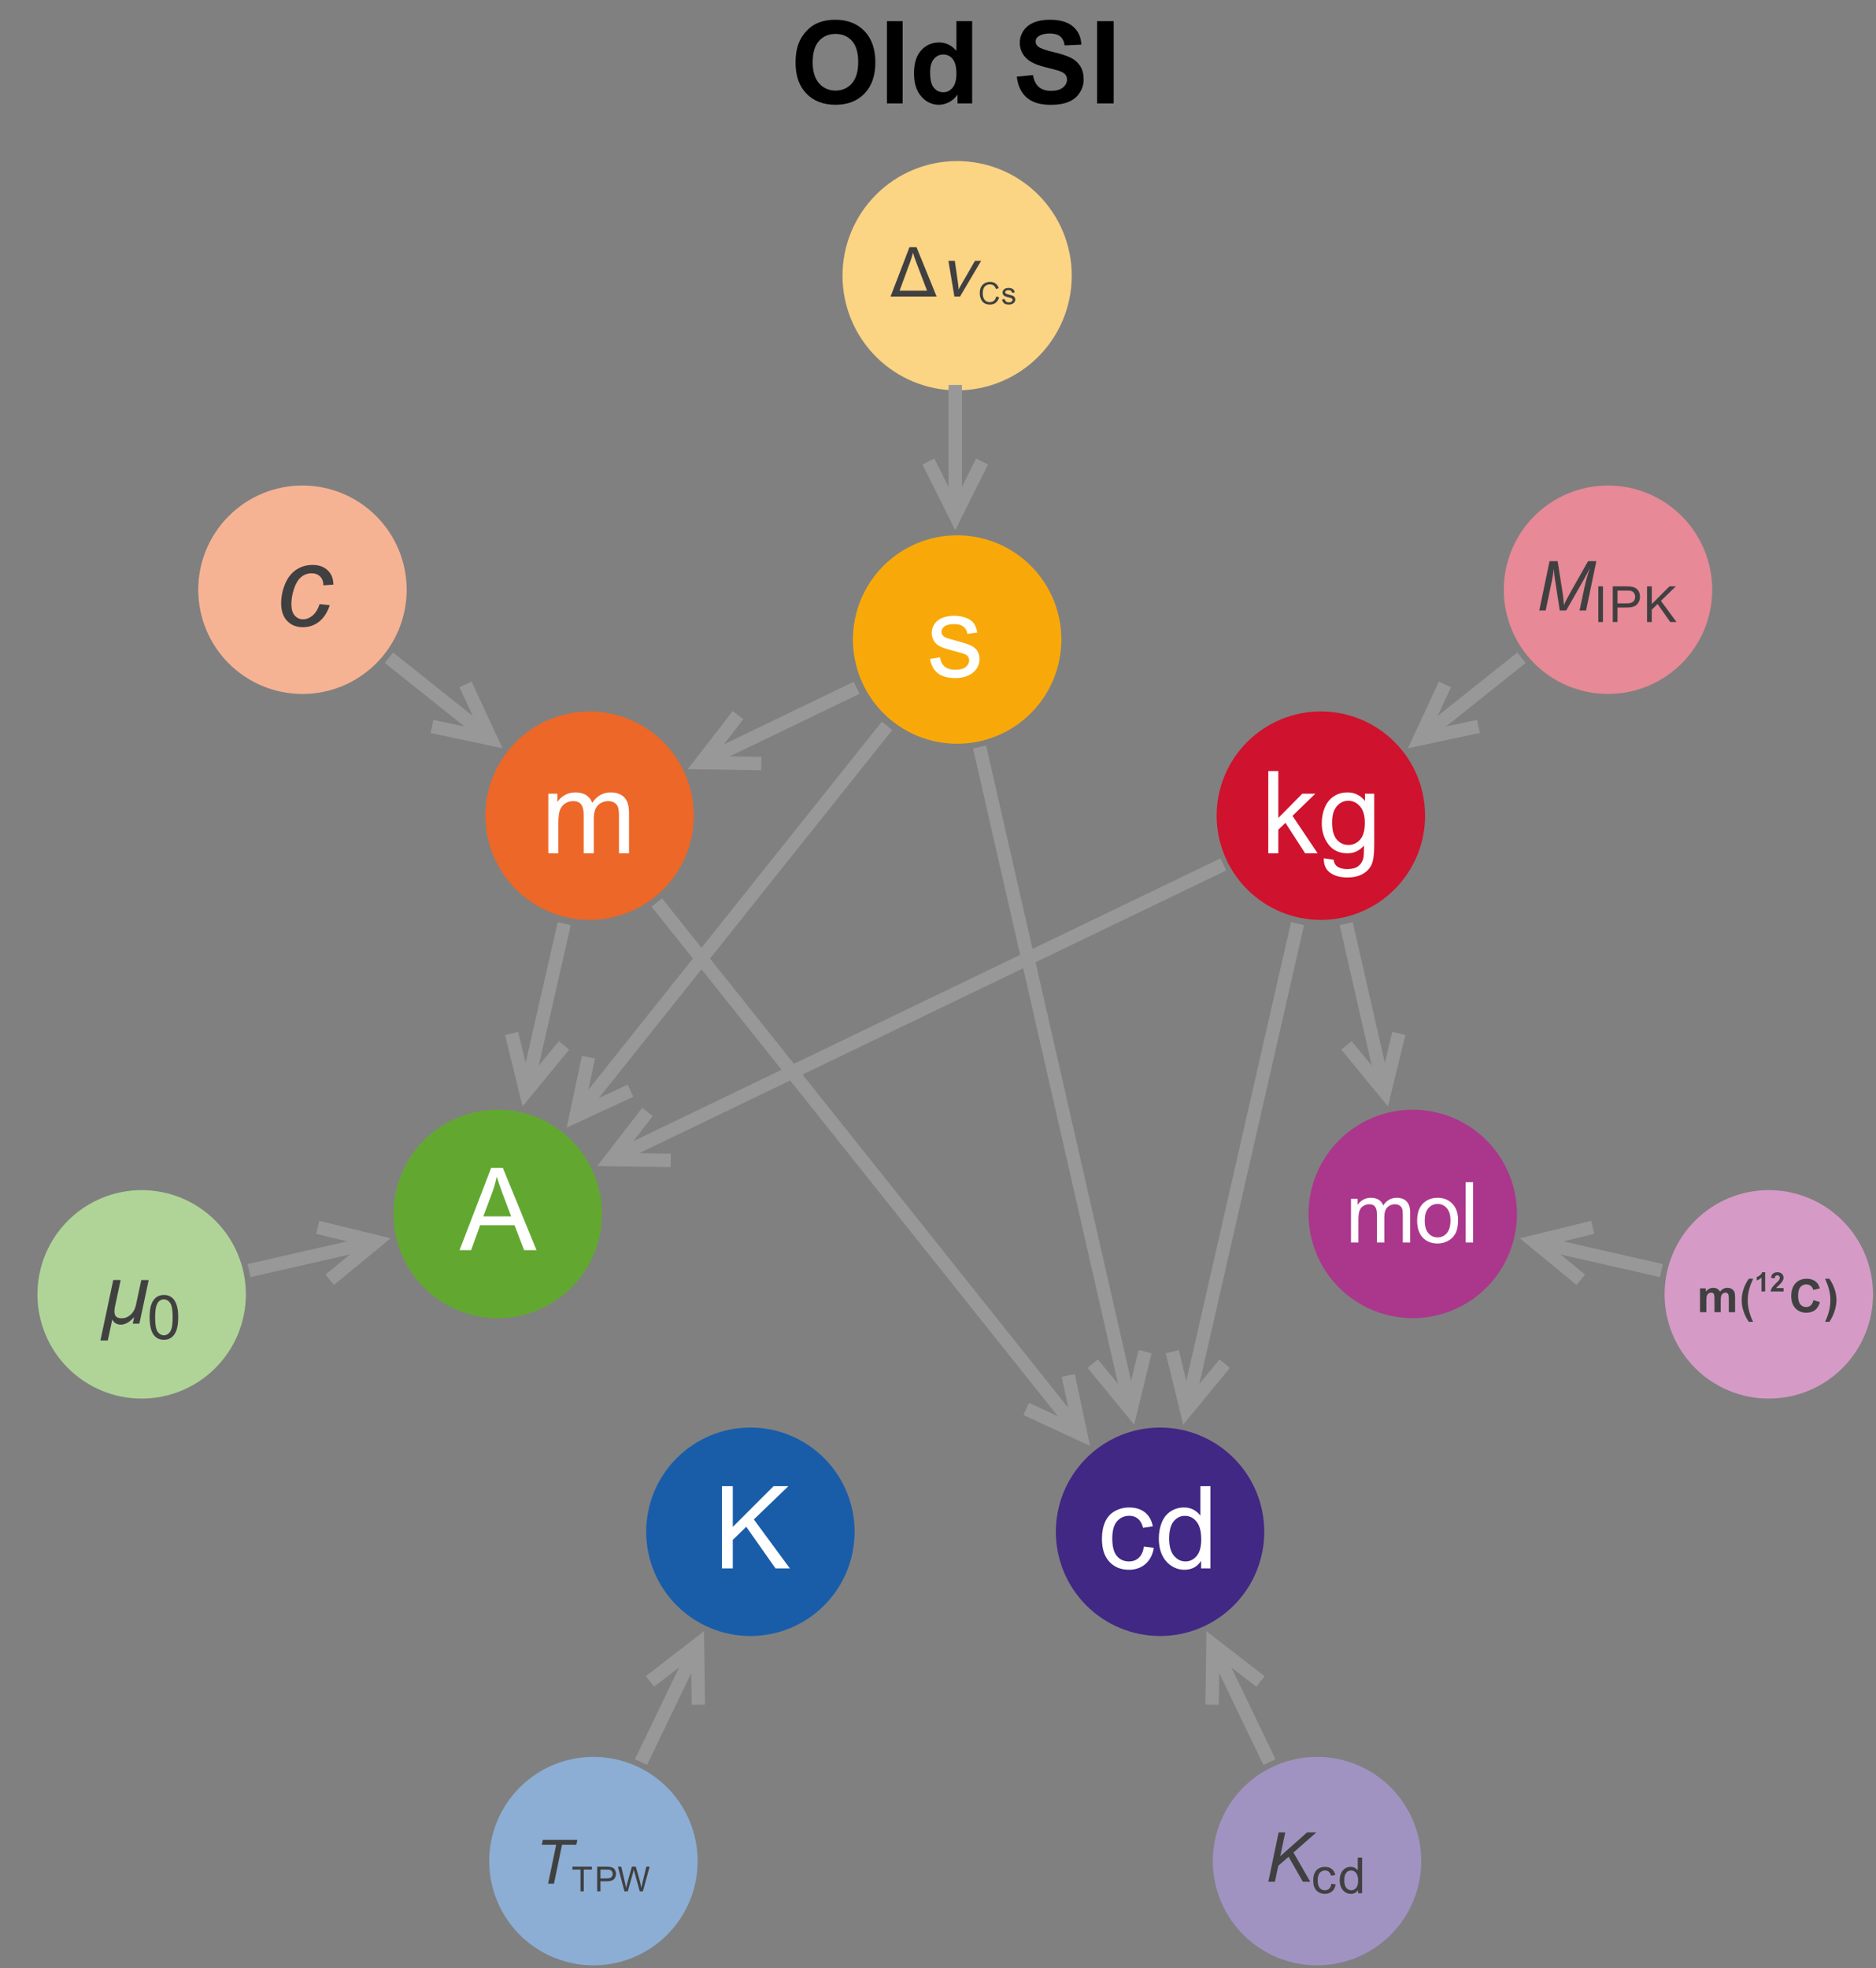 <?xml version="1.0" encoding="UTF-8" standalone="no"?>
<svg
   xmlns:dc="http://purl.org/dc/elements/1.1/"
   xmlns:cc="http://creativecommons.org/ns#"
   xmlns:rdf="http://www.w3.org/1999/02/22-rdf-syntax-ns#"
   xmlns:svg="http://www.w3.org/2000/svg"
   xmlns="http://www.w3.org/2000/svg"
   xmlns:xlink="http://www.w3.org/1999/xlink"
   xmlns:sodipodi="http://sodipodi.sourceforge.net/DTD/sodipodi-0.dtd"
   xmlns:inkscape="http://www.inkscape.org/namespaces/inkscape"
   width="490pt"
   height="514pt"
   version="1.1"
   viewBox="0 0 490 514"
   id="svg2"
   inkscape:version="0.91 r13725"
   sodipodi:docname="Unit_relations_in_the_old_SI-colorized.svg">
  <rect x="0" y="0" width="490" height="514" fill="#808080" stroke="none"/>
  <sodipodi:namedview
     pagecolor="#ffffff"
     bordercolor="#666666"
     borderopacity="1"
     objecttolerance="10"
     gridtolerance="10"
     guidetolerance="10"
     inkscape:pageopacity="0"
     inkscape:pageshadow="2"
     inkscape:window-width="1167"
     inkscape:window-height="1015"
     id="namedview344"
     showgrid="false"
     inkscape:zoom="1.98"
     inkscape:cx="185.92559"
     inkscape:cy="473.76658"
     inkscape:window-x="0"
     inkscape:window-y="0"
     inkscape:window-maximized="0"
     inkscape:current-layer="svg2" />
  <defs
     id="defs4">
    <symbol
       id="glyph0-1"
       overflow="visible">
      <path
         d="m0.922-4.641 2.609-0.406c0.145 1.043 0.551 1.844 1.219 2.406 0.664 0.555 1.602 0.828 2.812 0.828 1.207 0 2.102-0.242 2.688-0.734 0.594-0.5 0.891-1.082 0.891-1.75 0-0.594-0.262-1.062-0.781-1.406-0.367-0.227-1.266-0.523-2.703-0.891-1.93-0.488-3.266-0.91-4.016-1.266-0.75-0.352-1.32-0.844-1.703-1.469-0.387-0.633-0.578-1.332-0.578-2.094 0-0.695 0.156-1.336 0.469-1.922 0.32-0.594 0.758-1.086 1.312-1.484 0.406-0.301 0.961-0.555 1.672-0.766 0.707-0.207 1.469-0.312 2.281-0.312 1.219 0 2.285 0.18 3.203 0.531 0.926 0.344 1.609 0.82 2.047 1.422 0.445 0.605 0.75 1.406 0.906 2.406l-2.578 0.359c-0.117-0.801-0.453-1.426-1.016-1.875-0.562-0.445-1.355-0.672-2.375-0.672-1.211 0-2.074 0.199-2.594 0.594-0.523 0.398-0.781 0.867-0.781 1.406 0 0.344 0.109 0.652 0.328 0.922 0.219 0.281 0.555 0.516 1.016 0.703 0.258 0.094 1.035 0.32 2.328 0.672 1.863 0.5 3.16 0.914 3.891 1.234 0.738 0.312 1.316 0.773 1.734 1.375 0.426 0.605 0.641 1.355 0.641 2.25 0 0.887-0.258 1.719-0.766 2.5-0.512 0.773-1.25 1.371-2.219 1.797s-2.062 0.641-3.281 0.641c-2.023 0-3.562-0.422-4.625-1.266s-1.742-2.086-2.031-3.734z"
         id="path7" />
    </symbol>
    <symbol
       id="glyph0-2"
       overflow="visible">
      <path
         d="m2 0v-21.469h2.625v12.234l6.25-6.328h3.406l-5.953 5.781 6.562 9.781h-3.266l-5.141-7.953-1.859 1.781v6.172z"
         id="path10" />
    </symbol>
    <symbol
       id="glyph0-3"
       overflow="visible">
      <path
         d="m1.5 1.297 2.562 0.375c0.102 0.789 0.398 1.367 0.891 1.734 0.656 0.477 1.547 0.719 2.672 0.719 1.227 0 2.172-0.246 2.828-0.734 0.664-0.48 1.117-1.164 1.359-2.047 0.133-0.531 0.195-1.656 0.188-3.375-1.156 1.355-2.594 2.031-4.312 2.031-2.137 0-3.793-0.77-4.969-2.312-1.168-1.539-1.75-3.391-1.75-5.547 0-1.488 0.266-2.859 0.797-4.109 0.539-1.258 1.32-2.227 2.344-2.906 1.02-0.688 2.219-1.031 3.594-1.031 1.832 0 3.348 0.742 4.547 2.219v-1.875h2.422v13.453c0 2.426-0.246 4.144-0.734 5.156-0.492 1.008-1.273 1.805-2.344 2.391-1.074 0.582-2.391 0.875-3.953 0.875-1.855 0-3.356-0.418-4.5-1.25-1.137-0.836-1.684-2.09-1.641-3.766zm2.172-9.359c0 2.043 0.406 3.531 1.219 4.469s1.828 1.406 3.047 1.406c1.207 0 2.223-0.461 3.047-1.391 0.82-0.938 1.234-2.398 1.234-4.391 0-1.906-0.422-3.336-1.266-4.297-0.844-0.969-1.867-1.453-3.062-1.453-1.168 0-2.164 0.477-2.984 1.422-0.824 0.949-1.234 2.359-1.234 4.234z"
         id="path13" />
    </symbol>
    <symbol
       id="glyph0-4"
       overflow="visible">
      <path
         d="m12.125-5.703 2.594 0.344c-0.281 1.781-1.008 3.184-2.172 4.203-1.168 1.012-2.602 1.516-4.297 1.516-2.137 0-3.852-0.695-5.141-2.094-1.293-1.395-1.938-3.391-1.938-5.984 0-1.676 0.273-3.144 0.828-4.406 0.562-1.258 1.41-2.203 2.547-2.828 1.133-0.633 2.375-0.953 3.719-0.953 1.688 0 3.066 0.43 4.141 1.281 1.07 0.855 1.758 2.07 2.062 3.641l-2.562 0.391c-0.242-1.039-0.672-1.82-1.297-2.344-0.617-0.531-1.367-0.797-2.25-0.797-1.324 0-2.402 0.477-3.234 1.422-0.836 0.949-1.25 2.453-1.25 4.516 0 2.094 0.398 3.617 1.203 4.562 0.801 0.949 1.848 1.422 3.141 1.422 1.031 0 1.891-0.316 2.578-0.953 0.695-0.633 1.141-1.613 1.328-2.938z"
         id="path16" />
    </symbol>
    <symbol
       id="glyph0-5"
       overflow="visible">
      <path
         d="m12.078 0v-1.969c-0.992 1.555-2.445 2.328-4.359 2.328-1.242 0-2.383-0.344-3.422-1.031-1.043-0.688-1.852-1.641-2.422-2.859-0.562-1.227-0.844-2.641-0.844-4.234 0-1.551 0.254-2.957 0.766-4.219 0.52-1.27 1.297-2.238 2.328-2.906 1.039-0.676 2.203-1.016 3.484-1.016 0.938 0 1.77 0.199 2.5 0.594 0.727 0.398 1.32 0.914 1.781 1.547v-7.703h2.625v21.469zm-8.344-7.766c0 1.992 0.414 3.481 1.25 4.469 0.844 0.992 1.836 1.484 2.984 1.484 1.156 0 2.133-0.469 2.938-1.406 0.801-0.945 1.203-2.391 1.203-4.328 0-2.125-0.414-3.68-1.234-4.672-0.812-1-1.82-1.5-3.016-1.5-1.18 0-2.164 0.48-2.953 1.438-0.781 0.949-1.172 2.453-1.172 4.516z"
         id="path19" />
    </symbol>
    <symbol
       id="glyph0-6"
       overflow="visible">
      <path
         d="m2.203 0v-21.469h2.844v10.641l10.656-10.641h3.859l-9.016 8.688 9.406 12.781h-3.75l-7.641-10.875-3.516 3.438v7.438z"
         id="path22" />
    </symbol>
    <symbol
       id="glyph0-7"
       overflow="visible">
      <path
         d="m-0.047 0 8.25-21.469h3.062l8.781 21.469h-3.234l-2.5-6.5h-8.984l-2.359 6.5zm6.203-8.812h7.281l-2.25-5.953c-0.68-1.801-1.184-3.285-1.516-4.453-0.273 1.375-0.656 2.742-1.156 4.094z"
         id="path25" />
    </symbol>
    <symbol
       id="glyph0-8"
       overflow="visible">
      <path
         d="m1.984 0v-15.562h2.359v2.188c0.477-0.758 1.125-1.367 1.938-1.828 0.812-0.469 1.734-0.703 2.766-0.703 1.156 0 2.102 0.242 2.844 0.719 0.738 0.48 1.258 1.148 1.562 2 1.227-1.812 2.828-2.719 4.797-2.719 1.539 0 2.727 0.43 3.562 1.281 0.832 0.855 1.25 2.172 1.25 3.953v10.672h-2.625v-9.797c0-1.051-0.09-1.812-0.266-2.281-0.168-0.469-0.477-0.844-0.922-1.125-0.449-0.281-0.977-0.422-1.578-0.422-1.094 0-2.008 0.367-2.734 1.094-0.719 0.73-1.078 1.898-1.078 3.5v9.031h-2.641v-10.109c0-1.164-0.215-2.039-0.641-2.625-0.43-0.594-1.133-0.891-2.109-0.891-0.742 0-1.43 0.199-2.062 0.594-0.625 0.387-1.086 0.953-1.375 1.703-0.281 0.75-0.422 1.836-0.422 3.25v8.078z"
         id="path28" />
    </symbol>
    <symbol
       id="glyph1-1"
       overflow="visible">
      <path
         d="m1.453 0v-11.406h1.734v1.594c0.352-0.551 0.828-1 1.422-1.344s1.27-0.516 2.031-0.516c0.844 0 1.535 0.18 2.078 0.531 0.539 0.355 0.922 0.844 1.141 1.469 0.906-1.332 2.082-2 3.531-2 1.125 0 1.988 0.32 2.594 0.953 0.613 0.625 0.922 1.59 0.922 2.891v7.828h-1.922v-7.188c0-0.77-0.062-1.328-0.188-1.672s-0.355-0.613-0.688-0.812c-0.324-0.207-0.711-0.312-1.156-0.312-0.805 0-1.469 0.266-2 0.797s-0.797 1.387-0.797 2.562v6.625h-1.922v-7.406c0-0.863-0.164-1.508-0.484-1.938-0.312-0.426-0.828-0.641-1.547-0.641-0.543 0-1.047 0.148-1.516 0.438-0.461 0.281-0.793 0.699-1 1.25-0.199 0.543-0.297 1.336-0.297 2.375v5.922z"
         id="path31" />
    </symbol>
    <symbol
       id="glyph1-2"
       overflow="visible">
      <path
         d="m0.734-5.703c0-2.113 0.586-3.68 1.766-4.703 0.977-0.844 2.172-1.266 3.578-1.266 1.57 0 2.852 0.516 3.844 1.547 1 1.031 1.5 2.453 1.5 4.266 0 1.469-0.227 2.625-0.672 3.469-0.438 0.836-1.078 1.484-1.922 1.953-0.836 0.469-1.75 0.703-2.75 0.703-1.594 0-2.887-0.508-3.875-1.531-0.98-1.031-1.469-2.508-1.469-4.438zm1.984 0c0 1.461 0.316 2.555 0.953 3.281 0.633 0.73 1.438 1.094 2.406 1.094 0.957 0 1.754-0.363 2.391-1.094 0.645-0.738 0.969-1.852 0.969-3.344 0-1.414-0.324-2.484-0.969-3.203-0.637-0.727-1.434-1.094-2.391-1.094-0.969 0-1.773 0.367-2.406 1.094-0.637 0.719-0.953 1.809-0.953 3.266z"
         id="path34" />
    </symbol>
    <symbol
       id="glyph1-3"
       overflow="visible">
      <path
         d="m1.406 0v-15.75h1.938v15.75z"
         id="path37" />
    </symbol>
    <symbol
       id="glyph2-1"
       overflow="visible">
      <path
         d="m12.141 0h-12.031l4.938-12.891h1.844zm-2.5-1.531-2.844-7.453c-0.148-0.406-0.293-0.812-0.438-1.219-0.148-0.414-0.273-0.836-0.375-1.266-0.105 0.43-0.227 0.852-0.359 1.266-0.125 0.418-0.266 0.828-0.422 1.234l-2.734 7.438z"
         id="path40" />
    </symbol>
    <symbol
       id="glyph2-2"
       overflow="visible">
      <path
         d="m10.766-9.328-5.516 9.328h-1.469l-1.562-9.328h1.672l0.781 5.406c0.039 0.336 0.082 0.668 0.125 1 0.051 0.336 0.078 0.668 0.078 1v0.062h0.031c0.113-0.238 0.234-0.473 0.359-0.703 0.133-0.238 0.27-0.477 0.406-0.719l3.484-6.047z"
         id="path43" />
    </symbol>
    <symbol
       id="glyph3-1"
       overflow="visible">
      <path
         d="m4.703-2.016 0.766 0.203c-0.168 0.617-0.461 1.09-0.875 1.422-0.406 0.324-0.906 0.484-1.5 0.484-0.617 0-1.121-0.125-1.516-0.375-0.387-0.25-0.68-0.613-0.875-1.094-0.199-0.477-0.297-0.988-0.297-1.531 0-0.594 0.109-1.113 0.328-1.562 0.227-0.445 0.551-0.785 0.969-1.016 0.426-0.227 0.895-0.344 1.406-0.344 0.57 0 1.051 0.148 1.438 0.438 0.395 0.293 0.664 0.703 0.812 1.234l-0.734 0.172c-0.137-0.414-0.336-0.719-0.594-0.906-0.25-0.188-0.562-0.281-0.938-0.281-0.449 0-0.82 0.105-1.109 0.312-0.293 0.211-0.5 0.492-0.625 0.844-0.117 0.355-0.172 0.727-0.172 1.109 0 0.48 0.066 0.902 0.203 1.266 0.145 0.367 0.363 0.641 0.656 0.828 0.301 0.18 0.629 0.266 0.984 0.266 0.426 0 0.785-0.117 1.078-0.359 0.289-0.25 0.488-0.617 0.594-1.109z"
         id="path46" />
    </symbol>
    <symbol
       id="glyph3-2"
       overflow="visible">
      <path
         d="m0.25-1.234 0.688-0.109c0.039 0.273 0.148 0.484 0.328 0.641 0.176 0.148 0.426 0.219 0.75 0.219 0.32 0 0.562-0.062 0.719-0.188 0.156-0.133 0.234-0.289 0.234-0.469 0-0.164-0.07-0.289-0.203-0.375-0.094-0.062-0.336-0.145-0.719-0.25-0.523-0.125-0.883-0.234-1.078-0.328-0.199-0.094-0.352-0.223-0.453-0.391-0.105-0.176-0.156-0.363-0.156-0.562 0-0.188 0.039-0.359 0.125-0.516 0.094-0.156 0.211-0.285 0.359-0.391 0.102-0.082 0.25-0.148 0.438-0.203 0.188-0.062 0.391-0.094 0.609-0.094 0.32 0 0.609 0.047 0.859 0.141s0.43 0.227 0.547 0.391c0.113 0.156 0.191 0.371 0.234 0.641l-0.688 0.094c-0.031-0.219-0.121-0.383-0.266-0.5-0.148-0.125-0.359-0.188-0.641-0.188-0.324 0-0.555 0.059-0.688 0.172-0.137 0.105-0.203 0.23-0.203 0.375 0 0.086 0.023 0.164 0.078 0.234 0.062 0.086 0.156 0.148 0.281 0.188 0.062 0.031 0.266 0.094 0.609 0.188 0.5 0.137 0.848 0.246 1.047 0.328 0.195 0.086 0.348 0.211 0.453 0.375 0.113 0.156 0.172 0.355 0.172 0.594 0 0.23-0.07 0.449-0.203 0.656-0.137 0.211-0.336 0.371-0.594 0.484-0.25 0.113-0.543 0.172-0.875 0.172-0.531 0-0.945-0.109-1.234-0.328-0.281-0.227-0.461-0.562-0.531-1z"
         id="path49" />
    </symbol>
    <symbol
       id="glyph4-1"
       overflow="visible">
      <path
         d="m0.797 0 2.688-12.891h2.109l1.312 8.359c0.164 1.094 0.273 2.148 0.328 3.156 0.352-0.875 0.953-2.051 1.797-3.531l4.516-7.984h2.156l-2.688 12.891h-1.703l1.344-6.266c0.312-1.445 0.758-3.07 1.344-4.875-0.375 0.844-0.836 1.75-1.375 2.719l-4.797 8.422h-1.672l-1.281-8.266c-0.125-0.75-0.215-1.629-0.266-2.641-0.148 1.125-0.289 2.023-0.422 2.688l-1.719 8.219z"
         id="path52" />
    </symbol>
    <symbol
       id="glyph4-2"
       overflow="visible">
      <path
         d="m0.797 0 2.688-12.891h1.734l-1.297 6.203 7-6.203h2.422l-5.984 5.25 4.391 7.641h-1.938l-3.719-6.531-2.688 2.344-0.891 4.188z"
         id="path55" />
    </symbol>
    <symbol
       id="glyph5-1"
       overflow="visible">
      <path
         d="m1.219 0v-9.312h1.219v9.312z"
         id="path58" />
    </symbol>
    <symbol
       id="glyph5-2"
       overflow="visible">
      <path
         d="m1 0v-9.312h3.516c0.613 0 1.082 0.031 1.406 0.094 0.457 0.074 0.844 0.219 1.156 0.438 0.312 0.211 0.562 0.508 0.75 0.891 0.188 0.387 0.281 0.812 0.281 1.281 0 0.793-0.258 1.465-0.766 2.016-0.5 0.543-1.406 0.812-2.719 0.812h-2.391v3.781zm1.234-4.875h2.406c0.789 0 1.352-0.145 1.688-0.438 0.344-0.301 0.516-0.723 0.516-1.266 0-0.383-0.102-0.711-0.297-0.984-0.199-0.281-0.461-0.469-0.781-0.562-0.211-0.051-0.594-0.078-1.156-0.078h-2.375z"
         id="path61" />
    </symbol>
    <symbol
       id="glyph5-3"
       overflow="visible">
      <path
         d="m0.953 0v-9.312h1.234v4.625l4.625-4.625h1.656l-3.891 3.781 4.062 5.531h-1.625l-3.312-4.703-1.516 1.484v3.219z"
         id="path64" />
    </symbol>
    <symbol
       id="glyph5-4"
       overflow="visible">
      <path
         d="m5.25-2.469 1.125 0.141c-0.117 0.781-0.43 1.391-0.938 1.828-0.512 0.438-1.133 0.656-1.859 0.656-0.93 0-1.672-0.301-2.234-0.906-0.555-0.602-0.828-1.469-0.828-2.594 0-0.727 0.117-1.363 0.359-1.906 0.238-0.551 0.602-0.961 1.094-1.234 0.488-0.27 1.023-0.406 1.609-0.406 0.727 0 1.328 0.188 1.797 0.562 0.469 0.367 0.766 0.887 0.891 1.562l-1.109 0.172c-0.105-0.445-0.293-0.785-0.562-1.016-0.262-0.227-0.586-0.344-0.969-0.344-0.574 0-1.043 0.211-1.406 0.625-0.355 0.406-0.531 1.059-0.531 1.953 0 0.906 0.172 1.57 0.516 1.984 0.344 0.406 0.797 0.609 1.359 0.609 0.445 0 0.82-0.133 1.125-0.406 0.301-0.281 0.488-0.707 0.562-1.281z"
         id="path67" />
    </symbol>
    <symbol
       id="glyph5-5"
       overflow="visible">
      <path
         d="m5.234 0v-0.844c-0.43 0.668-1.059 1-1.891 1-0.531 0-1.027-0.148-1.484-0.438-0.449-0.301-0.797-0.719-1.047-1.25s-0.375-1.141-0.375-1.828c0-0.676 0.113-1.285 0.344-1.828 0.227-0.551 0.566-0.973 1.016-1.266 0.445-0.289 0.945-0.438 1.5-0.438 0.406 0 0.766 0.09 1.078 0.266 0.32 0.168 0.582 0.387 0.781 0.656v-3.344h1.141v9.312zm-3.609-3.359c0 0.867 0.176 1.512 0.531 1.938 0.363 0.43 0.797 0.641 1.297 0.641s0.922-0.203 1.266-0.609c0.352-0.414 0.531-1.039 0.531-1.875 0-0.926-0.18-1.602-0.531-2.031-0.355-0.438-0.793-0.656-1.312-0.656-0.512 0-0.938 0.211-1.281 0.625-0.336 0.418-0.5 1.074-0.5 1.969z"
         id="path70" />
    </symbol>
    <symbol
       id="glyph6-1"
       overflow="visible">
      <path
         d="m0.734-6.219h1.516v0.844c0.551-0.656 1.203-0.984 1.953-0.984 0.395 0 0.738 0.086 1.031 0.25 0.289 0.156 0.531 0.402 0.719 0.734 0.27-0.332 0.562-0.578 0.875-0.734 0.32-0.164 0.664-0.25 1.031-0.25 0.445 0 0.828 0.094 1.141 0.281 0.32 0.18 0.562 0.449 0.719 0.812 0.113 0.262 0.172 0.688 0.172 1.281v3.984h-1.641v-3.562c0-0.613-0.059-1.008-0.172-1.188-0.156-0.238-0.391-0.359-0.703-0.359-0.23 0-0.449 0.074-0.656 0.219-0.199 0.137-0.344 0.34-0.438 0.609-0.094 0.273-0.141 0.703-0.141 1.297v2.984h-1.641v-3.406c0-0.602-0.031-0.992-0.094-1.172-0.055-0.176-0.141-0.305-0.266-0.391-0.125-0.094-0.293-0.141-0.5-0.141-0.25 0-0.48 0.074-0.688 0.219-0.199 0.137-0.344 0.336-0.438 0.594-0.086 0.25-0.125 0.672-0.125 1.266v3.031h-1.656z"
         id="path73" />
    </symbol>
    <symbol
       id="glyph6-2"
       overflow="visible">
      <path
         d="m6.375-3.156 1.672 0.531c-0.25 0.938-0.68 1.637-1.281 2.094-0.605 0.449-1.367 0.672-2.281 0.672-1.148 0-2.09-0.383-2.828-1.156-0.73-0.781-1.094-1.848-1.094-3.203 0-1.426 0.367-2.535 1.109-3.328 0.738-0.789 1.711-1.188 2.922-1.188 1.051 0 1.906 0.309 2.562 0.922 0.383 0.375 0.676 0.906 0.875 1.594l-1.719 0.406c-0.105-0.445-0.32-0.797-0.641-1.047-0.324-0.258-0.715-0.391-1.172-0.391-0.637 0-1.152 0.23-1.547 0.688-0.398 0.449-0.594 1.188-0.594 2.219 0 1.086 0.191 1.855 0.578 2.312 0.395 0.461 0.906 0.688 1.531 0.688 0.457 0 0.852-0.145 1.188-0.438 0.332-0.289 0.57-0.75 0.719-1.375z"
         id="path76" />
    </symbol>
    <symbol
       id="glyph7-1"
       overflow="visible">
      <path
         d="m3.609-8.734c-0.219 0.469-0.418 0.934-0.594 1.391-0.168 0.449-0.312 0.902-0.438 1.359-0.117 0.461-0.211 0.93-0.281 1.406-0.062 0.48-0.094 0.98-0.094 1.5 0 0.5 0.031 0.992 0.094 1.469 0.07 0.48 0.164 0.953 0.281 1.422 0.125 0.457 0.27 0.91 0.438 1.359 0.164 0.445 0.359 0.895 0.578 1.344h-1.125c-0.281-0.406-0.539-0.84-0.766-1.297-0.23-0.449-0.422-0.906-0.578-1.375-0.156-0.477-0.281-0.961-0.375-1.453-0.086-0.488-0.125-0.988-0.125-1.5 0-0.5 0.039-0.992 0.125-1.484 0.082-0.5 0.203-0.988 0.359-1.469 0.164-0.477 0.363-0.941 0.594-1.391 0.227-0.445 0.488-0.875 0.781-1.281z"
         id="path79" />
    </symbol>
    <symbol
       id="glyph7-2"
       overflow="visible">
      <path
         d="m3.375-3.203c0 0.512-0.047 1.016-0.141 1.516-0.086 0.5-0.211 0.996-0.375 1.484-0.156 0.477-0.352 0.945-0.578 1.406-0.219 0.457-0.469 0.895-0.75 1.312h-1.125c0.207-0.438 0.395-0.887 0.562-1.344 0.176-0.449 0.32-0.906 0.438-1.375 0.125-0.469 0.219-0.941 0.281-1.422 0.062-0.477 0.094-0.961 0.094-1.453 0-0.52-0.031-1.02-0.094-1.5-0.062-0.477-0.156-0.945-0.281-1.406-0.117-0.457-0.262-0.91-0.438-1.359-0.168-0.457-0.355-0.922-0.562-1.391h1.109c0.281 0.398 0.535 0.82 0.766 1.266 0.227 0.438 0.422 0.891 0.578 1.359 0.164 0.469 0.289 0.949 0.375 1.438 0.094 0.48 0.141 0.969 0.141 1.469z"
         id="path82" />
    </symbol>
    <symbol
       id="glyph8-1"
       overflow="visible">
      <path
         d="m2.75 0h-0.953v-3.625c-0.355 0.336-0.773 0.578-1.25 0.734v-0.875c0.258-0.082 0.535-0.238 0.828-0.469 0.289-0.227 0.488-0.492 0.594-0.797h0.781z"
         id="path85" />
    </symbol>
    <symbol
       id="glyph8-2"
       overflow="visible">
      <path
         d="m3.547-0.891v0.891h-3.375c0.039-0.332 0.148-0.648 0.328-0.953 0.188-0.301 0.547-0.703 1.078-1.203 0.438-0.406 0.703-0.68 0.797-0.828 0.133-0.195 0.203-0.391 0.203-0.578 0-0.219-0.059-0.383-0.172-0.5-0.117-0.113-0.277-0.172-0.484-0.172-0.199 0-0.359 0.062-0.484 0.188-0.117 0.117-0.18 0.312-0.188 0.594l-0.969-0.094c0.062-0.531 0.242-0.91 0.547-1.141 0.301-0.227 0.676-0.344 1.125-0.344 0.488 0 0.875 0.137 1.156 0.406 0.289 0.262 0.438 0.59 0.438 0.984 0 0.23-0.043 0.449-0.125 0.656-0.086 0.199-0.215 0.406-0.391 0.625-0.117 0.156-0.324 0.375-0.625 0.656-0.305 0.273-0.496 0.453-0.578 0.547-0.086 0.094-0.148 0.184-0.188 0.266z"
         id="path88" />
    </symbol>
    <symbol
       id="glyph9-1"
       overflow="visible">
      <path
         d="m3.641 0 2.109-10.156h-3.75l0.266-1.297h9.016l-0.266 1.297h-3.734l-2.109 10.156z"
         id="path91" />
    </symbol>
    <symbol
       id="glyph10-1"
       overflow="visible">
      <path
         d="m2.328 0v-5.688h-2.109v-0.75h5.094v0.75h-2.125v5.688z"
         id="path94" />
    </symbol>
    <symbol
       id="glyph10-2"
       overflow="visible">
      <path
         d="m0.688 0v-6.438h2.438c0.426 0 0.754 0.023 0.984 0.062 0.312 0.055 0.57 0.152 0.781 0.297 0.219 0.148 0.391 0.355 0.516 0.625 0.133 0.262 0.203 0.555 0.203 0.875 0 0.555-0.18 1.016-0.531 1.391-0.344 0.375-0.969 0.562-1.875 0.562h-1.656v2.625zm0.859-3.375h1.672c0.539 0 0.926-0.102 1.156-0.312 0.238-0.207 0.359-0.492 0.359-0.859 0-0.27-0.07-0.5-0.203-0.688-0.137-0.195-0.32-0.328-0.547-0.391-0.137-0.039-0.402-0.062-0.797-0.062h-1.641z"
         id="path97" />
    </symbol>
    <symbol
       id="glyph10-3"
       overflow="visible">
      <path
         d="m1.812 0-1.703-6.438h0.875l0.984 4.219c0.102 0.438 0.191 0.875 0.266 1.312 0.164-0.688 0.266-1.082 0.297-1.188l1.219-4.344h1.031l0.922 3.25c0.227 0.812 0.395 1.574 0.5 2.281 0.082-0.406 0.191-0.867 0.328-1.391l1-4.141h0.859l-1.766 6.438h-0.812l-1.359-4.906c-0.117-0.414-0.184-0.672-0.203-0.766-0.074 0.305-0.137 0.559-0.188 0.766l-1.375 4.906z"
         id="path100" />
    </symbol>
    <symbol
       id="glyph11-1"
       overflow="visible">
      <path
         d="m13.141-11.391-2.438 11.391h-1.719l0.344-1.672h-0.031c-0.23 0.242-0.477 0.48-0.734 0.719-0.25 0.23-0.523 0.438-0.812 0.625-0.281 0.18-0.586 0.32-0.906 0.422-0.312 0.113-0.648 0.172-1 0.172-0.23 0-0.461-0.031-0.688-0.094-0.219-0.055-0.43-0.137-0.625-0.25-0.199-0.125-0.375-0.27-0.531-0.438-0.156-0.176-0.281-0.367-0.375-0.578l-1.172 5.484h-1.922l3.344-15.781h1.938l-1.453 6.797c-0.055 0.23-0.094 0.465-0.125 0.703-0.031 0.23-0.047 0.465-0.047 0.703 0 0.625 0.156 1.078 0.469 1.359s0.77 0.422 1.375 0.422c0.52 0 0.988-0.094 1.406-0.281 0.414-0.195 0.785-0.453 1.109-0.766 0.32-0.32 0.586-0.691 0.797-1.109 0.219-0.426 0.375-0.875 0.469-1.344l1.391-6.484z"
         id="path103" />
    </symbol>
    <symbol
       id="glyph12-1"
       overflow="visible">
      <path
         d="m0.672-5.656c0-1.352 0.133-2.441 0.406-3.266 0.281-0.82 0.695-1.457 1.25-1.906 0.551-0.445 1.242-0.672 2.078-0.672 0.613 0 1.148 0.125 1.609 0.375 0.469 0.242 0.852 0.594 1.156 1.062 0.301 0.469 0.535 1.039 0.703 1.703 0.176 0.668 0.266 1.57 0.266 2.703 0 1.344-0.141 2.434-0.422 3.266-0.273 0.824-0.684 1.465-1.234 1.922-0.555 0.449-1.246 0.672-2.078 0.672-1.105 0-1.977-0.398-2.609-1.203-0.75-0.945-1.125-2.5-1.125-4.656zm1.438 0c0 1.887 0.219 3.141 0.656 3.766 0.445 0.617 0.992 0.922 1.641 0.922 0.645 0 1.188-0.312 1.625-0.938s0.656-1.875 0.656-3.75c0-1.883-0.219-3.133-0.656-3.75-0.438-0.625-0.984-0.938-1.641-0.938-0.648 0-1.164 0.277-1.547 0.828-0.492 0.699-0.734 1.984-0.734 3.859z"
         id="path106" />
    </symbol>
    <symbol
       id="glyph13-1"
       overflow="visible">
      <path
         d="m11.734-5.672 2.656 0.281c-0.668 1.949-1.617 3.398-2.844 4.344-1.219 0.938-2.609 1.406-4.172 1.406-1.699 0-3.074-0.547-4.125-1.641-1.043-1.102-1.562-2.633-1.562-4.594 0-1.695 0.332-3.363 1-5 0.676-1.645 1.641-2.894 2.891-3.75 1.258-0.852 2.695-1.281 4.312-1.281 1.664 0 2.988 0.477 3.969 1.422 0.977 0.938 1.469 2.184 1.469 3.734l-2.609 0.172c-0.012-0.988-0.297-1.758-0.859-2.312-0.562-0.551-1.305-0.828-2.219-0.828-1.062 0-1.984 0.34-2.766 1.016-0.781 0.668-1.398 1.688-1.844 3.062-0.449 1.367-0.672 2.684-0.672 3.953 0 1.336 0.289 2.336 0.875 3 0.594 0.656 1.316 0.984 2.172 0.984 0.863 0 1.688-0.32 2.469-0.969 0.789-0.656 1.41-1.656 1.859-3z"
         id="path109" />
    </symbol>
    <symbol
       id="glyph14-1"
       overflow="visible">
      <path
         d="m1.297-10.609c0-2.188 0.328-4.019 0.984-5.5 0.488-1.094 1.156-2.07 2-2.938 0.844-0.875 1.77-1.52 2.781-1.938 1.332-0.57 2.875-0.859 4.625-0.859 3.164 0 5.695 0.984 7.594 2.953 1.906 1.961 2.859 4.688 2.859 8.188 0 3.461-0.945 6.168-2.828 8.125-1.887 1.961-4.406 2.938-7.562 2.938-3.199 0-5.742-0.973-7.625-2.922-1.887-1.945-2.828-4.629-2.828-8.047zm4.469-0.141c0 2.43 0.562 4.273 1.688 5.531 1.125 1.25 2.551 1.875 4.281 1.875 1.727 0 3.144-0.617 4.25-1.859 1.113-1.25 1.672-3.117 1.672-5.609 0-2.457-0.543-4.289-1.625-5.5-1.074-1.219-2.508-1.828-4.297-1.828-1.793 0-3.234 0.617-4.328 1.844-1.094 1.23-1.641 3.078-1.641 5.547z"
         id="path112" />
    </symbol>
    <symbol
       id="glyph14-2"
       overflow="visible">
      <path
         d="m2.156 0v-21.469h4.109v21.469z"
         id="path115" />
    </symbol>
    <symbol
       id="glyph14-3"
       overflow="visible">
      <path
         d="m16.422 0h-3.828v-2.281c-0.637 0.887-1.387 1.547-2.25 1.984-0.867 0.438-1.734 0.656-2.609 0.656-1.793 0-3.324-0.719-4.594-2.156-1.273-1.445-1.906-3.461-1.906-6.047 0-2.633 0.617-4.633 1.859-6 1.238-1.375 2.805-2.062 4.703-2.062 1.738 0 3.242 0.727 4.516 2.172v-7.734h4.109zm-10.984-8.109c0 1.656 0.227 2.856 0.688 3.594 0.664 1.074 1.594 1.609 2.781 1.609 0.945 0 1.75-0.398 2.406-1.203 0.664-0.801 1-2.004 1-3.609 0-1.789-0.324-3.078-0.969-3.859-0.637-0.789-1.461-1.188-2.469-1.188-0.98 0-1.797 0.391-2.453 1.172-0.656 0.773-0.984 1.934-0.984 3.484z"
         id="path118" />
    </symbol>
    <symbol
       id="glyph14-4"
       overflow="visible">
      <path
         d="m1.078-6.984 4.219-0.406c0.258 1.406 0.773 2.445 1.547 3.109 0.781 0.668 1.828 1 3.141 1 1.395 0 2.445-0.289 3.156-0.875 0.707-0.594 1.062-1.285 1.062-2.078 0-0.508-0.152-0.941-0.453-1.297-0.293-0.363-0.809-0.676-1.547-0.938-0.512-0.176-1.668-0.488-3.469-0.938-2.324-0.57-3.953-1.281-4.891-2.125-1.324-1.176-1.984-2.613-1.984-4.312 0-1.094 0.305-2.113 0.922-3.062 0.625-0.957 1.52-1.688 2.688-2.188 1.164-0.5 2.578-0.75 4.234-0.75 2.688 0 4.711 0.594 6.078 1.781 1.363 1.18 2.082 2.75 2.156 4.719l-4.344 0.203c-0.188-1.102-0.59-1.895-1.203-2.375-0.605-0.488-1.516-0.734-2.734-0.734-1.262 0-2.25 0.262-2.969 0.781-0.461 0.324-0.688 0.766-0.688 1.328 0 0.512 0.219 0.945 0.656 1.297 0.539 0.461 1.863 0.938 3.969 1.438 2.113 0.5 3.676 1.016 4.688 1.547 1.008 0.531 1.801 1.262 2.375 2.188 0.57 0.918 0.859 2.059 0.859 3.422 0 1.23-0.344 2.383-1.031 3.453-0.68 1.074-1.641 1.871-2.891 2.391s-2.809 0.781-4.672 0.781c-2.719 0-4.809-0.625-6.266-1.875-1.449-1.258-2.32-3.086-2.609-5.484z"
         id="path121" />
    </symbol>
    <symbol
       id="glyph14-5"
       overflow="visible">
      <path
         d="m2.047 0v-21.469h4.344v21.469z"
         id="path124" />
    </symbol>
  </defs>
  <path
     d="m277.22 167c0-7.219-2.867-14.145-7.973-19.246-5.102-5.106-12.027-7.973-19.246-7.973s-14.145 2.867-19.246 7.973c-5.106 5.102-7.973 12.027-7.973 19.246s2.867 14.145 7.973 19.246c5.102 5.106 12.027 7.973 19.246 7.973s14.145-2.867 19.246-7.973c5.106-5.102 7.973-12.027 7.973-19.246z"
     style="fill-rule:evenodd;fill:#f8a909;fill-opacity:1"
     id="path126" />
  <g
     style="fill:#FFFFFF"
     id="g128">
    <use
       x="242"
       y="176.71"
       xlink:href="#glyph0-1"
       id="use130" />
  </g>
  <path
     d="m372.22 213c0-7.219-2.867-14.145-7.973-19.246-5.102-5.106-12.027-7.973-19.246-7.973s-14.145 2.867-19.246 7.973c-5.106 5.102-7.973 12.027-7.973 19.246s2.867 14.145 7.973 19.246c5.102 5.106 12.027 7.973 19.246 7.973s14.145-2.867 19.246-7.973c5.106-5.102 7.973-12.027 7.973-19.246z"
     style="fill-rule:evenodd;fill:#cf122d;fill-opacity:1"
     id="path132" />
  <g
     style="fill:#FFFFFF"
     id="g134">
    <use
       x="329.266"
       y="222.828"
       xlink:href="#glyph0-2"
       id="use136" />
    <use
       x="344.266"
       y="222.828"
       xlink:href="#glyph0-3"
       id="use138" />
  </g>
  <path
     d="m396.22 317c0-7.219-2.867-14.145-7.973-19.246-5.102-5.106-12.027-7.973-19.246-7.973s-14.145 2.867-19.246 7.973c-5.106 5.102-7.973 12.027-7.973 19.246s2.867 14.145 7.973 19.246c5.102 5.106 12.027 7.973 19.246 7.973s14.145-2.867 19.246-7.973c5.106-5.102 7.973-12.027 7.973-19.246z"
     style="fill-rule:evenodd;fill:#ab378c;fill-opacity:1"
     id="path140" />
  <g
     style="fill:#FFFFFF"
     id="g142">
    <use
       x="351.419"
       y="324.456"
       xlink:href="#glyph1-1"
       id="use144" />
    <use
       x="369.419"
       y="324.456"
       xlink:href="#glyph1-2"
       id="use146" />
    <use
       x="381.419"
       y="324.456"
       xlink:href="#glyph1-3"
       id="use148" />
  </g>
  <path
     d="m330.22 400c0-7.219-2.867-14.145-7.973-19.246-5.102-5.106-12.027-7.973-19.246-7.973s-14.145 2.867-19.246 7.973c-5.106 5.102-7.973 12.027-7.973 19.246s2.867 14.145 7.973 19.246c5.102 5.106 12.027 7.973 19.246 7.973s14.145-2.867 19.246-7.973c5.106-5.102 7.973-12.027 7.973-19.246z"
     style="fill-rule:evenodd;fill:#412884;fill-opacity:1"
     id="path150" />
  <g
     style="fill:#FFFFFF"
     id="g152">
    <use
       x="286.646"
       y="409.559"
       xlink:href="#glyph0-4"
       id="use154" />
    <use
       x="301.646"
       y="409.559"
       xlink:href="#glyph0-5"
       id="use156" />
  </g>
  <path
     d="m223.22 400c0-7.219-2.867-14.145-7.973-19.246-5.102-5.106-12.027-7.973-19.246-7.973s-14.145 2.867-19.246 7.973c-5.106 5.102-7.973 12.027-7.973 19.246s2.867 14.145 7.973 19.246c5.102 5.106 12.027 7.973 19.246 7.973s14.145-2.867 19.246-7.973c5.106-5.102 7.973-12.027 7.973-19.246z"
     style="fill-rule:evenodd;fill:#195da9;fill-opacity:1"
     id="path158" />
  <g
     style="fill:#FFFFFF"
     id="g160">
    <use
       x="186.354"
       y="409.559"
       xlink:href="#glyph0-6"
       id="use162" />
  </g>
  <path
     d="m157.22 317c0-7.219-2.867-14.145-7.973-19.246-5.102-5.106-12.027-7.973-19.246-7.973s-14.145 2.867-19.246 7.973c-5.106 5.102-7.973 12.027-7.973 19.246s2.867 14.145 7.973 19.246c5.102 5.106 12.027 7.973 19.246 7.973s14.145-2.867 19.246-7.973c5.106-5.102 7.973-12.027 7.973-19.246z"
     style="fill-rule:evenodd;fill:#62a830;fill-opacity:1"
     id="path164" />
  <g
     style="fill:#FFFFFF"
     id="g166">
    <use
       x="120.081"
       y="326.456"
       xlink:href="#glyph0-7"
       id="use168" />
  </g>
  <path
     d="m181.22 213c0-7.219-2.867-14.145-7.973-19.246-5.102-5.106-12.027-7.973-19.246-7.973s-14.145 2.867-19.246 7.973c-5.106 5.102-7.973 12.027-7.973 19.246s2.867 14.145 7.973 19.246c5.102 5.106 12.027 7.973 19.246 7.973s14.145-2.867 19.246-7.973c5.106-5.102 7.973-12.027 7.973-19.246z"
     style="fill-rule:evenodd;fill:#ec6728;fill-opacity:1"
     id="path170" />
  <g
     style="fill:#FFFFFF"
     id="g172">
    <use
       x="141.234"
       y="222.828"
       xlink:href="#glyph0-8"
       id="use174" />
  </g>
  <path
     d="m279.94 72c0-7.941-3.152-15.559-8.77-21.172-5.613-5.617-13.23-8.77-21.172-8.77s-15.559 3.152-21.172 8.77c-5.617 5.613-8.77 13.23-8.77 21.172s3.152 15.559 8.77 21.172c5.613 5.617 13.23 8.77 21.172 8.77s15.559-3.152 21.172-8.77c5.617-5.613 8.77-13.23 8.77-21.172z"
     style="fill-rule:evenodd;fill:#fbd484;fill-opacity:1"
     id="path176" />
  <g
     style="fill:#404041;fill-opacity:1"
     id="g178">
    <use
       x="232.5"
       y="77.44"
       xlink:href="#glyph2-1"
       id="use180"
       style="fill:#404041;fill-opacity:1" />
    <use
       x="245.5"
       y="77.44"
       xlink:href="#glyph2-2"
       id="use182"
       style="fill:#404041;fill-opacity:1" />
  </g>
  <g
     style="fill:#404041;fill-opacity:1"
     id="g184">
    <use
       x="255.5"
       y="79.44"
       xlink:href="#glyph3-1"
       id="use186"
       style="fill:#404041;fill-opacity:1" />
    <use
       x="261.5"
       y="79.44"
       xlink:href="#glyph3-2"
       id="use188"
       style="fill:#404041;fill-opacity:1" />
  </g>
  <path
     d="m447.22 154c0-7.219-2.867-14.145-7.973-19.246-5.102-5.106-12.027-7.973-19.246-7.973s-14.145 2.867-19.246 7.973c-5.106 5.102-7.973 12.027-7.973 19.246s2.867 14.145 7.973 19.246c5.102 5.106 12.027 7.973 19.246 7.973s14.145-2.867 19.246-7.973c5.106-5.102 7.973-12.027 7.973-19.246z"
     style="fill-rule:evenodd;fill:#e78996;fill-opacity:1"
     id="path190" />
  <g
     style="fill:#404041;fill-opacity:1"
     id="g192">
    <use
       x="401.251"
       y="159.429"
       xlink:href="#glyph4-1"
       id="use194"
       style="fill:#404041;fill-opacity:1" />
  </g>
  <g
     style="fill:#404041;fill-opacity:1"
     id="g196">
    <use
       x="416.246"
       y="162.429"
       xlink:href="#glyph5-1"
       id="use198"
       style="fill:#404041;fill-opacity:1" />
    <use
       x="420.246"
       y="162.429"
       xlink:href="#glyph5-2"
       id="use200"
       style="fill:#404041;fill-opacity:1" />
    <use
       x="429.246"
       y="162.429"
       xlink:href="#glyph5-3"
       id="use202"
       style="fill:#404041;fill-opacity:1" />
  </g>
  <path
     d="m489.22 338c0-7.219-2.867-14.145-7.973-19.246-5.102-5.106-12.027-7.973-19.246-7.973s-14.145 2.867-19.246 7.973c-5.106 5.102-7.973 12.027-7.973 19.246s2.867 14.145 7.973 19.246c5.102 5.106 12.027 7.973 19.246 7.973s14.145-2.867 19.246-7.973c5.106-5.102 7.973-12.027 7.973-19.246z"
     style="fill-rule:evenodd;fill:#d59bc6;fill-opacity:1"
     id="path204" />
  <g
     style="fill:#404041;fill-opacity:1"
     id="g206">
    <use
       x="443.3"
       y="342.656"
       xlink:href="#glyph6-1"
       id="use208"
       style="fill:#404041;fill-opacity:1" />
  </g>
  <g
     style="fill:#404041;fill-opacity:1"
     id="g210">
    <use
       x="454.3"
       y="342.656"
       xlink:href="#glyph7-1"
       id="use212"
       style="fill:#404041;fill-opacity:1" />
  </g>
  <g
     style="fill:#404041;fill-opacity:1"
     id="g214">
    <use
       x="458.3"
       y="337.256"
       xlink:href="#glyph8-1"
       id="use216"
       style="fill:#404041;fill-opacity:1" />
    <use
       x="462.3"
       y="337.256"
       xlink:href="#glyph8-2"
       id="use218"
       style="fill:#404041;fill-opacity:1" />
  </g>
  <g
     style="fill:#404041;fill-opacity:1"
     id="g220">
    <use
       x="467.3"
       y="342.656"
       xlink:href="#glyph6-2"
       id="use222"
       style="fill:#404041;fill-opacity:1" />
  </g>
  <g
     style="fill:#404041;fill-opacity:1"
     id="g224">
    <use
       x="476.3"
       y="342.656"
       xlink:href="#glyph7-2"
       id="use226"
       style="fill:#404041;fill-opacity:1" />
  </g>
  <path
     d="m371.22 486c0-7.219-2.867-14.145-7.973-19.246-5.102-5.106-12.027-7.973-19.246-7.973s-14.145 2.867-19.246 7.973c-5.106 5.102-7.973 12.027-7.973 19.246s2.867 14.145 7.973 19.246c5.102 5.106 12.027 7.973 19.246 7.973s14.145-2.867 19.246-7.973c5.106-5.102 7.973-12.027 7.973-19.246z"
     style="fill-rule:evenodd;fill:#a093c2;fill-opacity:1"
     id="path228" />
  <g
     style="fill:#404041;fill-opacity:1"
     id="g230">
    <use
       x="330.482"
       y="491.394"
       xlink:href="#glyph4-2"
       id="use232"
       style="fill:#404041;fill-opacity:1" />
  </g>
  <g
     style="fill:#404041;fill-opacity:1"
     id="g234">
    <use
       x="342.488"
       y="494.394"
       xlink:href="#glyph5-4"
       id="use236"
       style="fill:#404041;fill-opacity:1" />
    <use
       x="349.488"
       y="494.394"
       xlink:href="#glyph5-5"
       id="use238"
       style="fill:#404041;fill-opacity:1" />
  </g>
  <path
     d="m182.22 486c0-7.219-2.867-14.145-7.973-19.246-5.102-5.106-12.027-7.973-19.246-7.973s-14.145 2.867-19.246 7.973c-5.106 5.102-7.973 12.027-7.973 19.246s2.867 14.145 7.973 19.246c5.102 5.106 12.027 7.973 19.246 7.973s14.145-2.867 19.246-7.973c5.106-5.102 7.973-12.027 7.973-19.246z"
     style="fill-rule:evenodd;fill:#8caed4;fill-opacity:1"
     id="path240" />
  <g
     style="fill:#404041;fill-opacity:1"
     id="g242">
    <use
       x="139.518"
       y="491.894"
       xlink:href="#glyph9-1"
       id="use244"
       style="fill:#404041;fill-opacity:1" />
  </g>
  <g
     style="fill:#404041;fill-opacity:1"
     id="g246">
    <use
       x="149.291"
       y="493.894"
       xlink:href="#glyph10-1"
       id="use248"
       style="fill:#404041;fill-opacity:1" />
    <use
       x="155.291"
       y="493.894"
       xlink:href="#glyph10-2"
       id="use250"
       style="fill:#404041;fill-opacity:1" />
    <use
       x="161.291"
       y="493.894"
       xlink:href="#glyph10-3"
       id="use252"
       style="fill:#404041;fill-opacity:1" />
  </g>
  <path
     d="m64.219 338c0-7.219-2.867-14.145-7.973-19.246-5.102-5.106-12.027-7.973-19.246-7.973s-14.145 2.867-19.246 7.973c-5.106 5.102-7.973 12.027-7.973 19.246s2.867 14.145 7.973 19.246c5.102 5.106 12.027 7.973 19.246 7.973s14.145-2.867 19.246-7.973c5.106-5.102 7.973-12.027 7.973-19.246z"
     style="fill-rule:evenodd;fill:#b0d498;fill-opacity:1"
     id="path254" />
  <g
     style="fill:#404041;fill-opacity:1"
     id="g256">
    <use
       x="25.7"
       y="345.656"
       xlink:href="#glyph11-1"
       id="use258"
       style="fill:#404041;fill-opacity:1" />
  </g>
  <g
     style="fill:#404041;fill-opacity:1"
     id="g260">
    <use
       x="38.408"
       y="349.656"
       xlink:href="#glyph12-1"
       id="use262"
       style="fill:#404041;fill-opacity:1" />
  </g>
  <path
     d="m106.22 154c0-7.219-2.867-14.145-7.973-19.246-5.102-5.106-12.027-7.973-19.246-7.973s-14.145 2.867-19.246 7.973c-5.106 5.102-7.973 12.027-7.973 19.246s2.867 14.145 7.973 19.246c5.102 5.106 12.027 7.973 19.246 7.973s14.145-2.867 19.246-7.973c5.106-5.102 7.973-12.027 7.973-19.246z"
     style="fill-rule:evenodd;fill:#f6b393;fill-opacity:1"
     id="path264" />
  <g
     style="fill:#404041;fill-opacity:1"
     id="g266">
    <use
       x="71.749"
       y="163.429"
       xlink:href="#glyph13-1"
       id="use268"
       style="fill:#404041;fill-opacity:1" />
  </g>
  <path
     transform="translate(-74 -13)"
     d="m297.75 192.61-40.586 19.547"
     style="fill:none;stroke-miterlimit:3.25;stroke-width:3.493;stroke:#989898"
     id="path270" />
  <path
     transform="translate(-74 -13)"
     d="m271.11 212.36-13.945-0.207 8.531-11.031"
     style="fill:none;stroke-linecap:square;stroke-miterlimit:3.25;stroke-width:3.493;stroke:#989898"
     id="path272" />
  <path
     transform="translate(-74 -13)"
     d="m329.86 208.07 39.52 173.14"
     style="fill:none;stroke-miterlimit:3.25;stroke-width:3.493;stroke:#989898"
     id="path274" />
  <path
     transform="translate(-74 -13)"
     d="m372.68 367.66-3.305 13.551-8.859-10.773"
     style="fill:none;stroke-linecap:square;stroke-miterlimit:3.25;stroke-width:3.493;stroke:#989898"
     id="path276" />
  <path
     transform="translate(-74 -13)"
     d="m305.68 202.55-81.234 101.86"
     style="fill:none;stroke-miterlimit:3.25;stroke-width:3.493;stroke:#989898"
     id="path278" />
  <path
     transform="translate(-74 -13)"
     d="m237.1 298.55-12.656 5.863 2.902-13.641"
     style="fill:none;stroke-linecap:square;stroke-miterlimit:3.25;stroke-width:3.493;stroke:#989898"
     id="path280" />
  <path
     transform="translate(-74 -13)"
     d="m245.55 248.68 110.73 138.84"
     style="fill:none;stroke-miterlimit:3.25;stroke-width:3.493;stroke:#989898"
     id="path282" />
  <path
     transform="translate(-74 -13)"
     d="m353.38 373.88 2.902 13.641-12.656-5.863"
     style="fill:none;stroke-linecap:square;stroke-miterlimit:3.25;stroke-width:3.493;stroke:#989898"
     id="path284" />
  <path
     transform="translate(-74 -13)"
     d="m221.38 254.19-10.023 43.918"
     style="fill:none;stroke-miterlimit:3.25;stroke-width:3.493;stroke:#989898"
     id="path286" />
  <path
     transform="translate(-74 -13)"
     d="m220.21 287.34-8.855 10.773-3.309-13.547"
     style="fill:none;stroke-linecap:square;stroke-miterlimit:3.25;stroke-width:3.493;stroke:#989898"
     id="path288" />
  <path
     transform="translate(-74 -13)"
     d="m425.62 254.19 10.023 43.918"
     style="fill:none;stroke-miterlimit:3.25;stroke-width:3.493;stroke:#989898"
     id="path290" />
  <path
     transform="translate(-74 -13)"
     d="m438.96 284.56-3.309 13.547-8.855-10.773"
     style="fill:none;stroke-linecap:square;stroke-miterlimit:3.25;stroke-width:3.493;stroke:#989898"
     id="path292" />
  <path
     transform="translate(-74 -13)"
     d="m412.91 254.19-28.992 127.02"
     style="fill:none;stroke-miterlimit:3.25;stroke-width:3.493;stroke:#989898"
     id="path294" />
  <path
     transform="translate(-74 -13)"
     d="m392.77 370.44-8.859 10.773-3.305-13.551"
     style="fill:none;stroke-linecap:square;stroke-miterlimit:3.25;stroke-width:3.493;stroke:#989898"
     id="path296" />
  <path
     transform="translate(-74 -13)"
     d="m393.52 238.73-160 77.055"
     style="fill:none;stroke-miterlimit:3.25;stroke-width:3.493;stroke:#989898"
     id="path298" />
  <path
     transform="translate(-74 -13)"
     d="m247.46 315.99-13.945-0.207 8.531-11.035"
     style="fill:none;stroke-linecap:square;stroke-miterlimit:3.25;stroke-width:3.493;stroke:#989898"
     id="path300" />
  <path
     transform="translate(-74 -13)"
     d="m323.5 113.52v34.027"
     style="fill:none;stroke-miterlimit:3.25;stroke-width:3.493;stroke:#989898"
     id="path302" />
  <path
     transform="translate(-74 -13)"
     d="m329.74 135.07-6.238 12.477-6.238-12.477"
     style="fill:none;stroke-linecap:square;stroke-miterlimit:3.25;stroke-width:3.493;stroke:#989898"
     id="path304" />
  <path
     transform="translate(-74 -13)"
     d="m471.41 184.75-26.602 21.211"
     style="fill:none;stroke-miterlimit:3.25;stroke-width:3.493;stroke:#989898"
     id="path306" />
  <path
     transform="translate(-74 -13)"
     d="m458.45 203.06-13.641 2.898 5.863-12.652"
     style="fill:none;stroke-linecap:square;stroke-miterlimit:3.25;stroke-width:3.493;stroke:#989898"
     id="path308" />
  <path
     transform="translate(-74 -13)"
     d="m507.94 344.8-33.172-7.57"
     style="fill:none;stroke-miterlimit:3.25;stroke-width:3.493;stroke:#989898"
     id="path310" />
  <path
     transform="translate(-74 -13)"
     d="m485.54 346.08-10.773-8.855 13.547-3.309"
     style="fill:none;stroke-linecap:square;stroke-miterlimit:3.25;stroke-width:3.493;stroke:#989898"
     id="path312" />
  <path
     transform="translate(-74 -13)"
     d="m405.58 473.14-14.762-30.656"
     style="fill:none;stroke-miterlimit:3.25;stroke-width:3.493;stroke:#989898"
     id="path314" />
  <path
     transform="translate(-74 -13)"
     d="m390.61 456.43 0.207-13.945 11.031 8.535"
     style="fill:none;stroke-linecap:square;stroke-miterlimit:3.25;stroke-width:3.493;stroke:#989898"
     id="path316" />
  <path
     transform="translate(-74 -13)"
     d="m241.42 473.14 14.762-30.656"
     style="fill:none;stroke-miterlimit:3.25;stroke-width:3.493;stroke:#989898"
     id="path318" />
  <path
     transform="translate(-74 -13)"
     d="m245.15 451.02 11.031-8.535 0.207 13.945"
     style="fill:none;stroke-linecap:square;stroke-miterlimit:3.25;stroke-width:3.493;stroke:#989898"
     id="path320" />
  <path
     transform="translate(-74 -13)"
     d="m139.06 344.8 33.172-7.57"
     style="fill:none;stroke-miterlimit:3.25;stroke-width:3.493;stroke:#989898"
     id="path322" />
  <path
     transform="translate(-74 -13)"
     d="m158.69 333.92 13.547 3.309-10.773 8.855"
     style="fill:none;stroke-linecap:square;stroke-miterlimit:3.25;stroke-width:3.493;stroke:#989898"
     id="path324" />
  <path
     transform="translate(-74 -13)"
     d="m175.59 184.75 26.602 21.211"
     style="fill:none;stroke-miterlimit:3.25;stroke-width:3.493;stroke:#989898"
     id="path326" />
  <path
     transform="translate(-74 -13)"
     d="m196.33 193.31 5.863 12.652-13.641-2.898"
     style="fill:none;stroke-linecap:square;stroke-miterlimit:3.25;stroke-width:3.493;stroke:#989898"
     id="path328" />
  <g
     id="g330">
    <use
       x="206.5"
       y="27"
       xlink:href="#glyph14-1"
       id="use332" />
    <use
       x="229.5"
       y="27"
       xlink:href="#glyph14-2"
       id="use334" />
    <use
       x="237.5"
       y="27"
       xlink:href="#glyph14-3"
       id="use336" />
  </g>
  <g
     id="g338">
    <use
       x="264.5"
       y="27"
       xlink:href="#glyph14-4"
       id="use340" />
    <use
       x="284.5"
       y="27"
       xlink:href="#glyph14-5"
       id="use342" />
  </g>
</svg>
